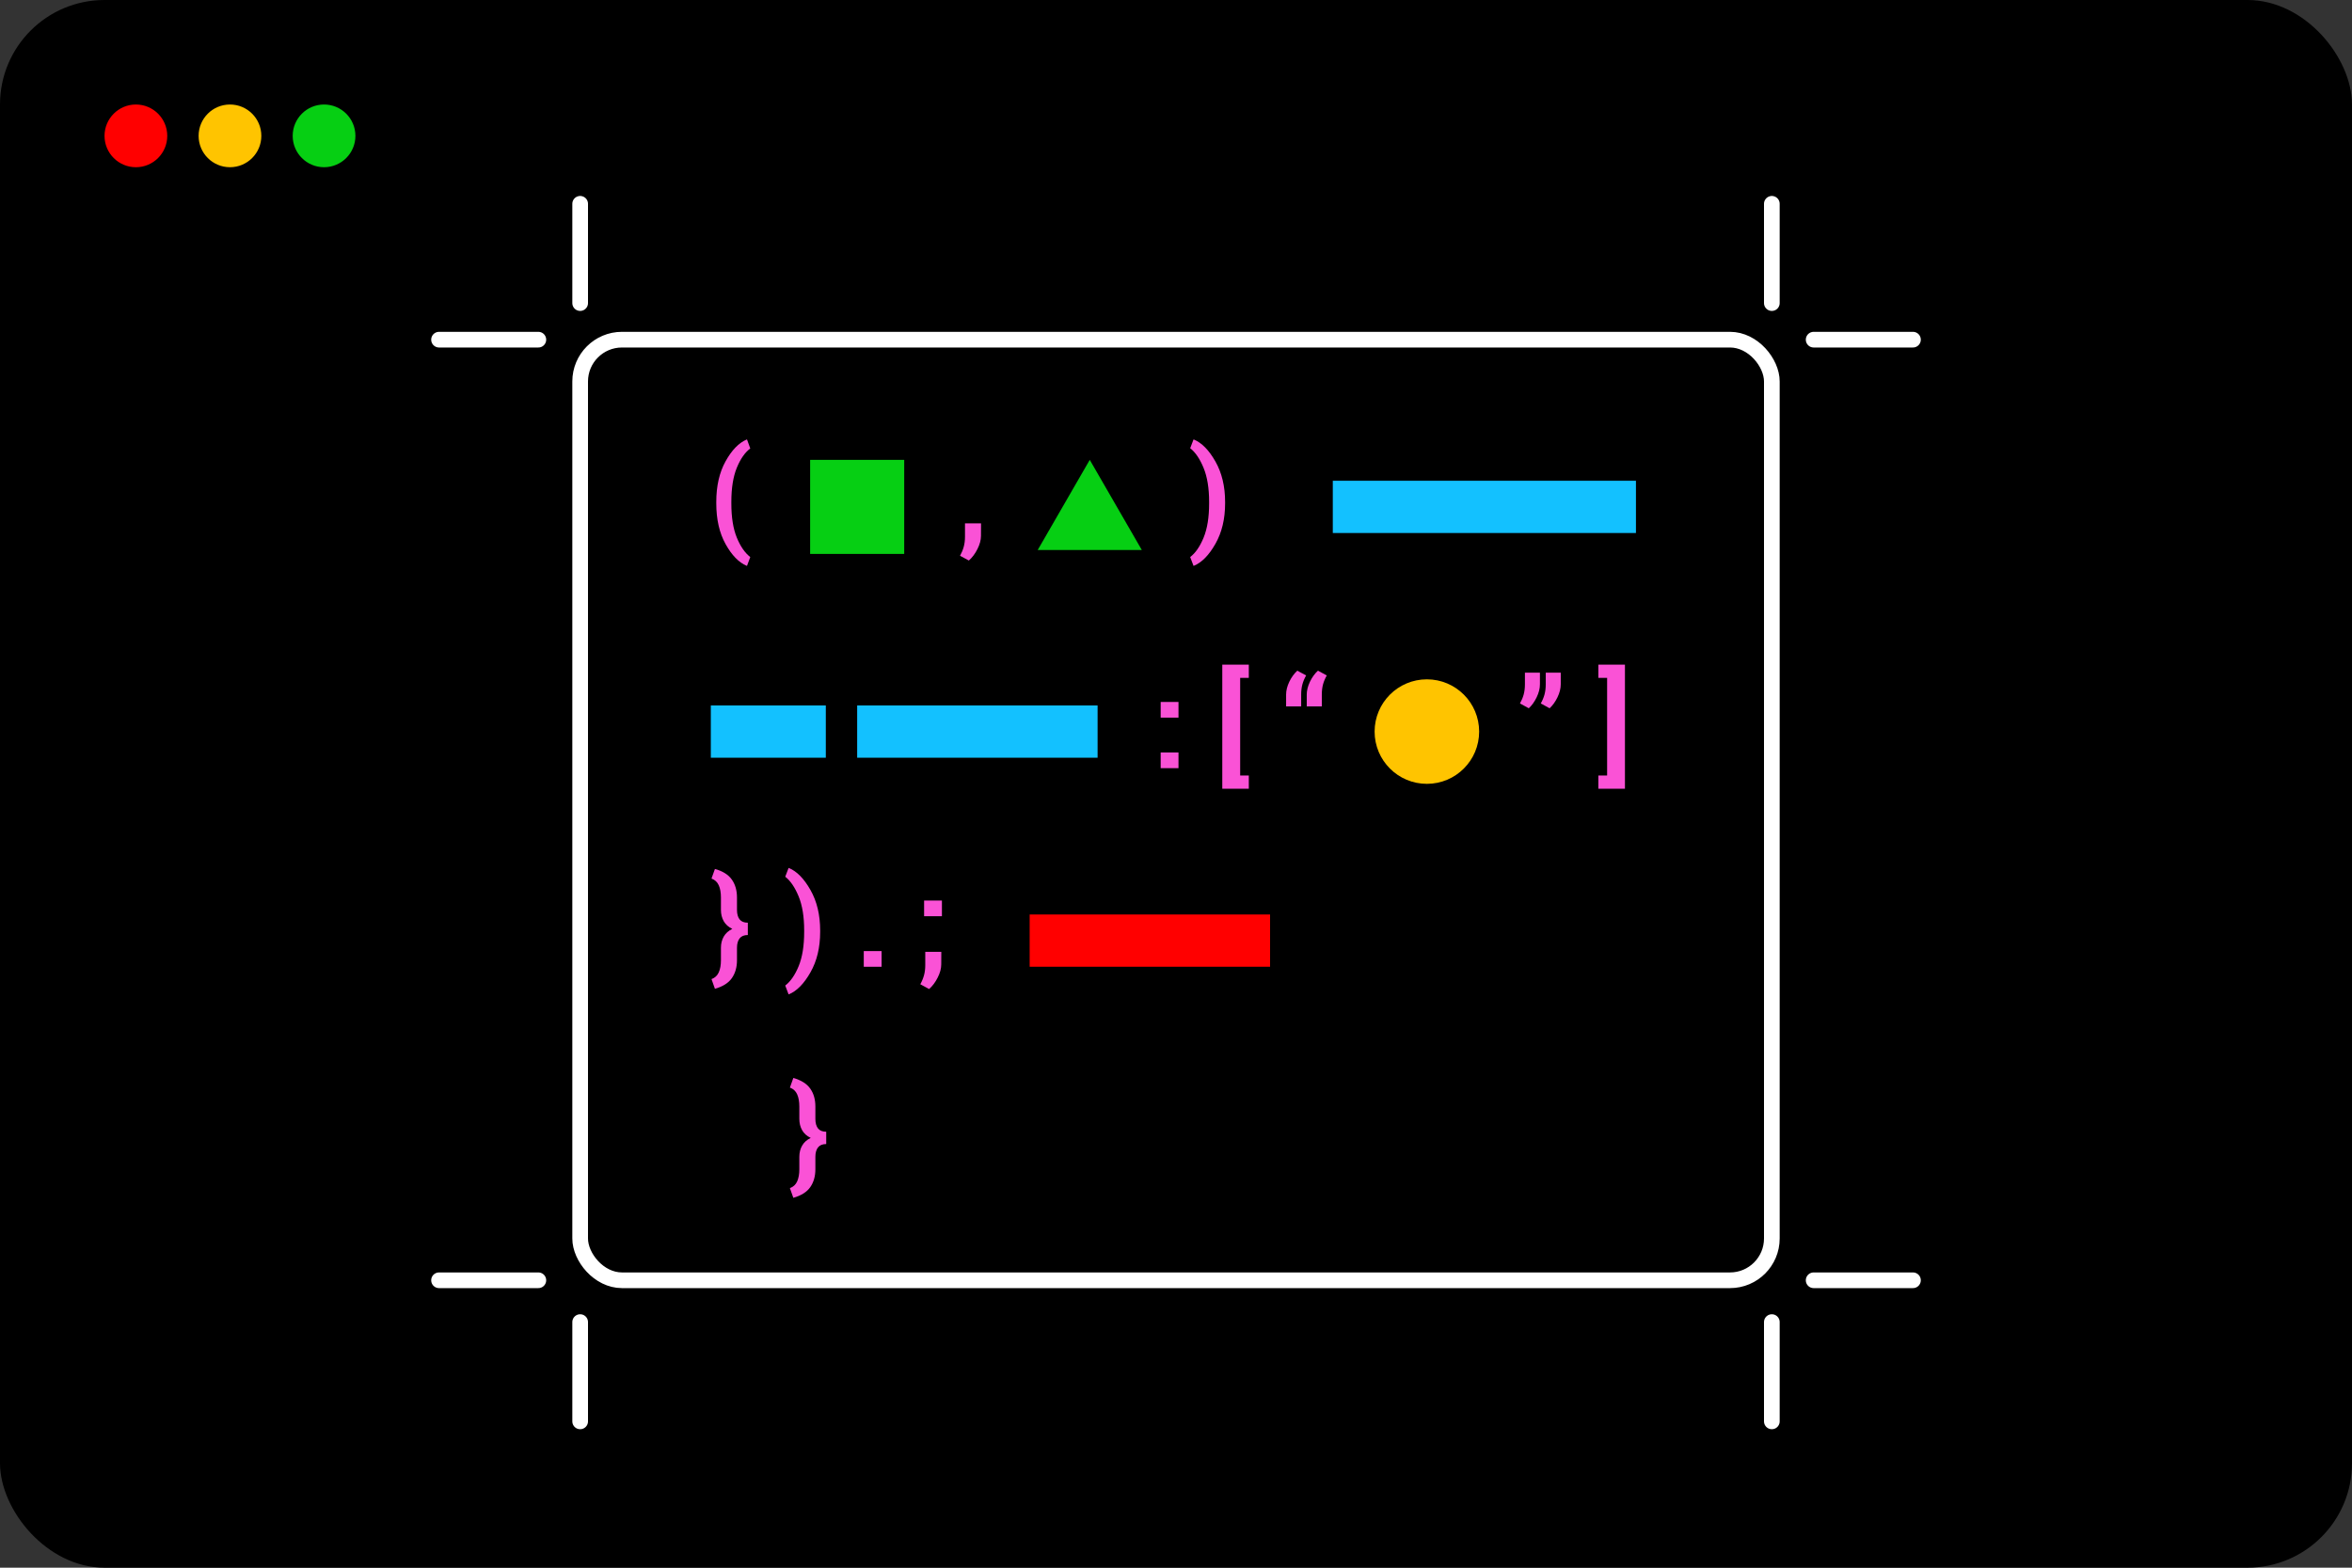 <svg width="450" height="300" viewBox="0 0 450 300" fill="none" xmlns="http://www.w3.org/2000/svg">
<rect x="0" y="0" width="450" height="300" fill="#333333" stroke="none"/>
<rect width="450" height="300" rx="20" fill="black"/>
<mask id="mask0" mask-type="alpha" maskUnits="userSpaceOnUse" x="0" y="0" width="450" height="300">
<rect width="450" height="300" rx="20" fill="black"/>
</mask>
<g mask="url(#mask0)">
</g>
<rect x="111" y="65" width="228" height="180" rx="8" stroke="white" stroke-width="3"/>
<path d="M111 39V58" stroke="white" stroke-width="3" stroke-linecap="round"/>
<path d="M111 253V272" stroke="white" stroke-width="3" stroke-linecap="round"/>
<path d="M103 65L84 65" stroke="white" stroke-width="3" stroke-linecap="round"/>
<path d="M103 245L84 245" stroke="white" stroke-width="3" stroke-linecap="round"/>
<path d="M366 65L347 65" stroke="white" stroke-width="3" stroke-linecap="round"/>
<path d="M366 245L347 245" stroke="white" stroke-width="3" stroke-linecap="round"/>
<path d="M339 39V58" stroke="white" stroke-width="3" stroke-linecap="round"/>
<path d="M339 253V272" stroke="white" stroke-width="3" stroke-linecap="round"/>
<circle cx="26" cy="26" r="6" fill="#FF0000"/>
<circle cx="44" cy="26" r="6" fill="#FFC400"/>
<circle cx="62" cy="26" r="6" fill="#06CF13"/>
<path d="M137.043 96.062C137.043 93 137.637 90.402 138.824 88.269C140.012 86.129 141.355 84.742 142.855 84.109H142.926L143.547 85.82C142.523 86.586 141.664 87.82 140.969 89.523C140.273 91.227 139.926 93.398 139.926 96.039V96.344C139.926 98.992 140.273 101.168 140.969 102.871C141.664 104.566 142.523 105.809 143.547 106.598L142.926 108.273H142.855C141.355 107.641 140.012 106.258 138.824 104.125C137.637 101.992 137.043 99.391 137.043 96.32V96.062Z" fill="#FA52D6"/>
<path d="M136.129 187.367C136.785 187.125 137.25 186.691 137.523 186.066C137.797 185.449 137.934 184.68 137.934 183.758V181.379C137.934 180.566 138.113 179.848 138.473 179.223C138.832 178.598 139.379 178.109 140.113 177.758C139.379 177.406 138.832 176.918 138.473 176.293C138.113 175.66 137.934 174.934 137.934 174.113V171.734C137.934 170.812 137.797 170.043 137.523 169.426C137.25 168.801 136.785 168.367 136.129 168.125L136.785 166.285C138.301 166.715 139.383 167.398 140.031 168.336C140.68 169.266 141.004 170.398 141.004 171.734V174.113C141.004 174.902 141.172 175.512 141.508 175.941C141.844 176.363 142.367 176.574 143.078 176.574V178.93C142.367 178.93 141.844 179.145 141.508 179.574C141.172 180.004 141.004 180.605 141.004 181.379V183.758C141.004 185.094 140.68 186.23 140.031 187.168C139.383 188.105 138.301 188.789 136.785 189.219L136.129 187.367ZM156.918 178.32C156.918 181.312 156.301 183.895 155.066 186.066C153.832 188.246 152.457 189.648 150.941 190.273H150.871L150.238 188.598C151.246 187.832 152.102 186.594 152.805 184.883C153.508 183.172 153.859 180.992 153.859 178.344V178.039C153.859 175.414 153.504 173.242 152.793 171.523C152.082 169.797 151.23 168.547 150.238 167.773L150.871 166.109H150.941C152.457 166.734 153.832 168.137 155.066 170.316C156.301 172.496 156.918 175.078 156.918 178.062V178.32ZM168.672 185H165.262V182H168.672V185ZM180.215 175.332H176.805V172.332H180.215V175.332ZM180.086 184.543C180.086 185.34 179.859 186.184 179.406 187.074C178.961 187.965 178.414 188.695 177.766 189.266L176.078 188.352C176.383 187.805 176.617 187.238 176.781 186.652C176.945 186.074 177.027 185.426 177.027 184.707V182.152H180.098L180.086 184.543Z" fill="#FA52D6"/>
<path d="M151.129 227.367C151.785 227.125 152.25 226.691 152.523 226.066C152.797 225.449 152.934 224.68 152.934 223.758V221.379C152.934 220.566 153.113 219.848 153.473 219.223C153.832 218.598 154.379 218.109 155.113 217.758C154.379 217.406 153.832 216.918 153.473 216.293C153.113 215.66 152.934 214.934 152.934 214.113V211.734C152.934 210.812 152.797 210.043 152.523 209.426C152.25 208.801 151.785 208.367 151.129 208.125L151.785 206.285C153.301 206.715 154.383 207.398 155.031 208.336C155.68 209.266 156.004 210.398 156.004 211.734V214.113C156.004 214.902 156.172 215.512 156.508 215.941C156.844 216.363 157.367 216.574 158.078 216.574V218.93C157.367 218.93 156.844 219.145 156.508 219.574C156.172 220.004 156.004 220.605 156.004 221.379V223.758C156.004 225.094 155.68 226.23 155.031 227.168C154.383 228.105 153.301 228.789 151.785 229.219L151.129 227.367Z" fill="#FA52D6"/>
<path d="M187.688 102.543C187.688 103.34 187.461 104.184 187.008 105.074C186.562 105.965 186.016 106.695 185.367 107.266L183.68 106.352C183.984 105.805 184.219 105.238 184.383 104.652C184.547 104.074 184.629 103.426 184.629 102.707V100.152H187.699L187.688 102.543Z" fill="#FA52D6"/>
<path d="M234.395 96.32C234.395 99.312 233.777 101.895 232.543 104.066C231.309 106.246 229.934 107.648 228.418 108.273H228.348L227.715 106.598C228.723 105.832 229.578 104.594 230.281 102.883C230.984 101.172 231.336 98.992 231.336 96.344V96.039C231.336 93.414 230.98 91.242 230.27 89.523C229.559 87.797 228.707 86.547 227.715 85.773L228.348 84.109H228.418C229.934 84.734 231.309 86.137 232.543 88.316C233.777 90.496 234.395 93.078 234.395 96.062V96.32Z" fill="#FA52D6"/>
<rect x="155" y="88" width="18" height="18" fill="#06CF13"/>
<path d="M208.5 88L218.459 105.25H198.541L208.5 88Z" fill="#06CF13"/>
<rect x="255" y="92" width="58" height="10" fill="#13C1FF"/>
<rect x="136" y="135" width="22" height="10" fill="#13C1FF"/>
<rect x="164" y="135" width="46" height="10" fill="#13C1FF"/>
<rect x="197" y="175" width="46" height="10" fill="#FF0000"/>
<path d="M225.477 147H222.066V144H225.477V147ZM225.477 137.332H222.066V134.332H225.477V137.332ZM238.93 129.715H237.277V148.406H238.93V150.938H233.855V127.184H238.93V129.715ZM246.066 132.914C246.066 132.141 246.27 131.324 246.676 130.465C247.09 129.605 247.602 128.898 248.211 128.344L249.898 129.258C249.586 129.805 249.348 130.371 249.184 130.957C249.027 131.535 248.949 132.188 248.949 132.914V135.176H246.066V132.914ZM250.016 132.914C250.016 132.141 250.219 131.324 250.625 130.465C251.039 129.605 251.551 128.898 252.16 128.344L253.848 129.258C253.535 129.805 253.297 130.371 253.133 130.957C252.977 131.535 252.898 132.188 252.898 132.914V135.176H250.016V132.914ZM294.629 130.957C294.629 131.738 294.422 132.562 294.008 133.43C293.594 134.289 293.09 134.992 292.496 135.539L290.809 134.613C291.113 134.074 291.348 133.516 291.512 132.938C291.676 132.352 291.758 131.691 291.758 130.957V128.719H294.629V130.957ZM298.613 130.957C298.613 131.738 298.406 132.562 297.992 133.43C297.578 134.289 297.074 134.992 296.48 135.539L294.793 134.613C295.098 134.074 295.332 133.516 295.496 132.938C295.66 132.352 295.742 131.691 295.742 130.957V128.719H298.613V130.957ZM305.809 127.184H310.895V150.938H305.809V148.406H307.484V129.715H305.809V127.184Z" fill="#FA52D6"/>
<circle cx="273" cy="140" r="10" fill="#FFC400"/>
</svg>
